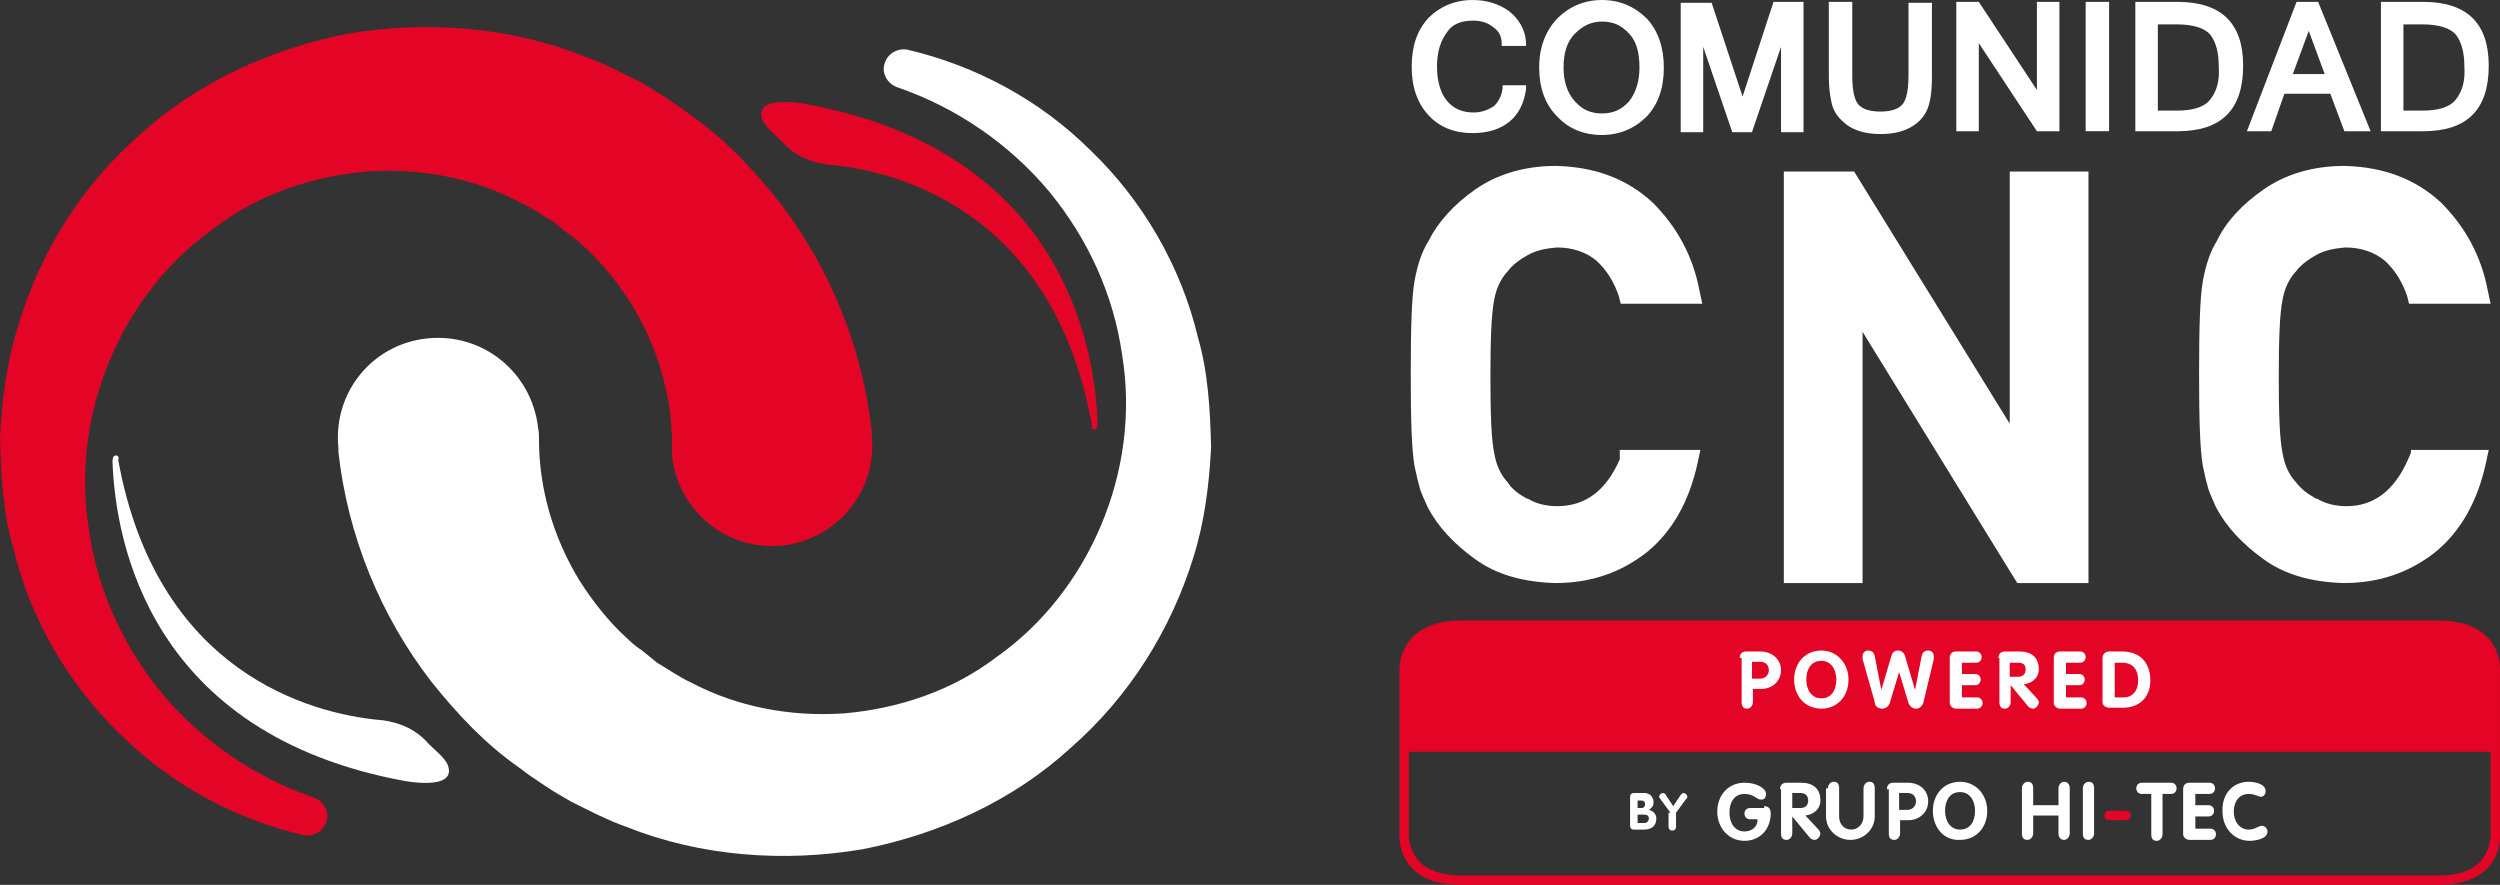 <?xml version="1.0" encoding="UTF-8" standalone="no"?>
<!-- Generator: Adobe Illustrator 24.2.1, SVG Export Plug-In . SVG Version: 6.00 Build 0)  -->

<svg
   xmlns:dc="http://purl.org/dc/elements/1.1/"
   xmlns:cc="http://creativecommons.org/ns#"
   xmlns:rdf="http://www.w3.org/1999/02/22-rdf-syntax-ns#"
   xmlns:svg="http://www.w3.org/2000/svg"
   xmlns="http://www.w3.org/2000/svg"
   xmlns:sodipodi="http://sodipodi.sourceforge.net/DTD/sodipodi-0.dtd"
   xmlns:inkscape="http://www.inkscape.org/namespaces/inkscape"
   version="1.1"
   id="Layer_1"
   x="0px"
   y="0px"
   viewBox="0 0 266.702 94.4"
   xml:space="preserve"
   sodipodi:docname="Logo Comunidad CNC.svg"
   width="266.702"
   height="94.4"
   inkscape:version="0.92.3 (2405546, 2018-03-11)"><rect x="0" y="0" width="266.702" height="94.4" fill="#333333" stroke="none"/><defs
   id="defs3917" /><sodipodi:namedview
   pagecolor="#ffffff"
   bordercolor="#666666"
   borderopacity="1"
   objecttolerance="10"
   gridtolerance="10"
   guidetolerance="10"
   inkscape:pageopacity="0"
   inkscape:pageshadow="2"
   inkscape:window-width="1024"
   inkscape:window-height="717"
   id="namedview3915"
   showgrid="false"
   inkscape:zoom="0.98751838"
   inkscape:cx="252.2649"
   inkscape:cy="60.418915"
   inkscape:window-x="0"
   inkscape:window-y="0"
   inkscape:window-maximized="1"
   inkscape:current-layer="Layer_1" />
<style
   type="text/css"
   id="style3852">
	.st0{fill:#E40425;}
	.st1{fill:#FFFFFF;}
</style>
<g
   id="g3912"
   transform="translate(-65.3,-72.2)">
	<path
   class="st0"
   d="m 332,161.4 v -10 0 -7.8 c 0,0 0.3,-5.2 -6.6,-5.2 h -10 -84.2 -10 c -6.8,0 -6.6,5.2 -6.6,5.2 v 7.8 0 10 c 0,0 -0.3,5.2 6.6,5.2 h 10 84.2 10 c 6.9,0 6.6,-5.2 6.6,-5.2 z m -2.1,2.7 c -0.9,1 -2.4,1.5 -4.5,1.5 h -10 -84.2 -10 c -2,0 -3.5,-0.5 -4.5,-1.5 -1.1,-1.2 -1.1,-2.7 -1.1,-2.7 v 0 0 -9 h 15.5 84.2 15.7 v 9 0 0 c 0,0 0,1.5 -1.1,2.7 z"
   id="path3854"
   inkscape:connector-curvature="0"
   style="fill:#e40425" />
	<path
   class="st1"
   d="m 122.8,119.1 c 0,5.2 1.5,10.4 4.3,15 1.4,2.2 3.1,4.4 5.1,6.2 0.5,0.5 1,0.9 1.6,1.3 0.5,0.4 1.1,0.9 1.6,1.3 1.2,0.7 2.3,1.5 3.6,2.1 4.9,2.6 10.6,3.7 16.4,3.3 5.7,-0.5 11.5,-2.4 16.2,-6 9.7,-6.8 15.5,-19.7 13.4,-32.3 -0.9,-6.3 -3.6,-12.3 -7.8,-17.4 -4.2,-5 -9.8,-8.9 -16.2,-11.1 v 0 c -1.1,-0.4 -1.7,-1.6 -1.3,-2.6 0.3,-1 1.4,-1.6 2.4,-1.4 7.3,1.7 14.2,5.4 19.6,10.8 5.5,5.3 9.6,12.3 11.4,19.9 1.1,3.8 1.3,7.8 1.4,11.7 -0.2,4 -0.7,8 -1.9,11.8 -2.4,7.7 -6.8,14.8 -13.1,20.3 -6.1,5.6 -14,9.2 -22.2,10.8 -8.3,1.4 -17.2,0.8 -25.2,-2.4 -2,-0.7 -3.9,-1.7 -5.9,-2.7 -0.9,-0.5 -1.9,-1.1 -2.8,-1.7 -0.9,-0.6 -1.8,-1.2 -2.7,-1.9 -3.6,-2.5 -6.6,-5.7 -9.4,-9.2 -5.4,-7 -8.9,-15.5 -9.9,-24.5 V 120 c -0.6,-5.9 3.6,-11.1 9.5,-11.7 5.9,-0.6 11.1,3.6 11.8,9.5 0.1,0.5 0.1,0.9 0.1,1.3"
   id="path3856"
   inkscape:connector-curvature="0"
   style="fill:#ffffff" />
	<path
   class="st0"
   d="m 137,119.7 c 0,-5.2 -1.5,-10.4 -4.3,-15 -1.4,-2.2 -3.1,-4.4 -5.1,-6.2 -0.5,-0.5 -1,-0.9 -1.6,-1.3 -0.5,-0.4 -1.1,-0.9 -1.6,-1.3 -1.2,-0.7 -2.3,-1.5 -3.6,-2.1 -4.9,-2.6 -10.6,-3.7 -16.4,-3.3 -5.7,0.5 -11.5,2.4 -16.2,6 -9.7,6.8 -15.5,19.7 -13.4,32.3 0.9,6.3 3.6,12.3 7.8,17.4 4.2,5 9.8,8.9 16.2,11.1 v 0 c 1.1,0.4 1.7,1.6 1.3,2.6 -0.3,1 -1.4,1.6 -2.4,1.4 -7.3,-1.7 -14.2,-5.4 -19.6,-10.8 -5.5,-5.3 -9.6,-12.3 -11.4,-19.9 -1.1,-3.8 -1.3,-7.8 -1.4,-11.7 0.2,-4 0.7,-8 1.9,-11.8 2.3,-7.9 6.8,-15.1 13,-20.5 6.1,-5.6 14,-9.2 22.2,-10.8 8.3,-1.4 17.2,-0.8 25.2,2.4 2,0.7 3.9,1.7 5.9,2.7 0.9,0.5 1.9,1.1 2.8,1.7 0.9,0.6 1.8,1.2 2.7,1.9 3.6,2.5 6.6,5.7 9.4,9.2 5.4,7 8.9,15.5 9.9,24.5 v 0.4 c 0.6,5.9 -3.6,11.1 -9.5,11.8 -5.9,0.6 -11.1,-3.6 -11.8,-9.5 0,-0.4 0,-0.8 0,-1.2"
   id="path3858"
   inkscape:connector-curvature="0"
   style="fill:#e40425" />
	<path
   class="st1"
   d="m 77.6,120.8 c -0.3,0 -0.3,0.6 -0.3,0.6 0.3,8.8 4.1,29.1 31.1,34.1 0,0 5.6,1.1 4.7,-1.6 -0.3,-0.9 -1.6,-1.8 -2.4,-2.7 -2,-2.1 -5,-2.2 -5,-2.2 -7.2,-0.7 -23.7,-5 -27.8,-27.8 0.1,0 0.1,-0.5 -0.3,-0.4"
   id="path3860"
   inkscape:connector-curvature="0"
   style="fill:#ffffff" />
	<path
   class="st0"
   d="m 182.1,118 c 0.3,0 0.3,-0.6 0.3,-0.6 -0.3,-8.8 -4.1,-29.1 -31.1,-34.1 0,0 -5.6,-1.1 -4.7,1.6 0.3,0.9 1.6,1.8 2.4,2.7 2,2.1 5,2.2 5,2.2 7.2,0.7 23.7,5 27.8,27.8 -0.1,0 -0.1,0.5 0.3,0.4"
   id="path3862"
   inkscape:connector-curvature="0"
   style="fill:#e40425" />
	<path
   class="st1"
   d="m 251.2,82.5 -3.3,-10 h -3.3 v 13.8 h 2.4 v -9.1 l 3.1,9.1 h 2.1 l 3.1,-9.1 v 9.1 h 2.4 V 72.4 h -3.2 z m 17.7,-2.2 c 0,2 -0.4,2.8 -0.7,3.1 -0.5,0.5 -1.3,0.7 -2.3,0.7 -1,0 -1.8,-0.2 -2.3,-0.7 -0.3,-0.3 -0.7,-1.1 -0.7,-3.1 v -7.9 h -2.5 v 7.9 c 0,1.1 0.1,2 0.3,2.9 0.2,0.9 0.7,1.6 1.6,2.3 0.8,0.6 2,1 3.6,1 1.2,0 2.2,-0.2 3,-0.6 0.8,-0.4 1.5,-1 1.9,-1.8 0.4,-0.8 0.6,-2 0.6,-3.7 v -7.9 h -2.5 z m -32.7,-8.1 c -1.9,0 -3.5,0.7 -4.8,2 -1.2,1.3 -1.9,3 -1.9,5.2 0,2.1 0.6,3.9 1.9,5.2 1.2,1.3 2.8,2 4.8,2 1.9,0 3.5,-0.7 4.8,-2 1.2,-1.3 1.8,-3 1.8,-5.2 0,-2.1 -0.6,-3.9 -1.8,-5.2 -1.3,-1.3 -2.9,-2 -4.8,-2 m 2.9,10.8 c -0.8,0.9 -1.7,1.3 -2.9,1.3 -1.2,0 -2.1,-0.4 -2.9,-1.3 -0.8,-0.9 -1.2,-2.1 -1.2,-3.6 0,-1.6 0.4,-2.8 1.2,-3.6 0.8,-0.8 1.7,-1.3 2.9,-1.3 1.2,0 2.1,0.4 2.9,1.3 0.8,0.8 1.1,2.1 1.1,3.6 0,1.5 -0.4,2.7 -1.1,3.6 m -16.7,-8.6 c 0.9,0 1.6,0.2 2.2,0.7 0.6,0.4 0.9,1 0.9,1.7 v 0.3 h 2.6 v -0.4 c -0.1,-1.4 -0.8,-2.5 -1.8,-3.3 -1.1,-0.8 -2.4,-1.2 -3.9,-1.2 -1.9,0 -3.5,0.7 -4.7,1.9 -1.2,1.3 -1.8,3 -1.8,5.2 0,2.2 0.6,3.9 1.8,5.2 1.2,1.3 2.8,1.9 4.7,1.9 1.6,0 2.9,-0.4 3.9,-1.2 1,-0.8 1.6,-2 1.8,-3.5 v -0.4 h -2.5 v 0.3 c -0.1,0.8 -0.4,1.4 -0.9,1.9 -0.6,0.4 -1.3,0.7 -2.2,0.7 -1.2,0 -2.1,-0.4 -2.8,-1.2 -0.7,-0.8 -1.1,-2.1 -1.1,-3.7 0,-1.6 0.4,-2.8 1.1,-3.7 0.5,-0.8 1.5,-1.2 2.7,-1.2 m 65.4,11.8 h 2.5 V 72.4 h -2.5 z M 310.3,72.4 305,86.2 h 2.6 l 1.4,-4 h 4.9 l 1.5,4 h 2.8 l -5.6,-13.8 z m -0.4,7.7 1.7,-4.6 1.7,4.6 z m 13.9,-7.7 h -4.5 v 13.8 h 4.5 c 4.7,0 7,-2.3 7,-7 0,-4.5 -2.3,-6.8 -7,-6.8 m 3.5,10.4 c -0.6,0.8 -1.8,1.2 -3.6,1.2 h -2 v -9.2 h 2 c 1.8,0 3,0.4 3.6,1.1 0.6,0.8 0.9,1.9 0.9,3.4 0.1,1.5 -0.2,2.6 -0.9,3.5 M 297.6,72.4 h -4.5 v 13.8 h 4.5 c 4.7,0 7,-2.3 7,-7 0,-4.5 -2.3,-6.8 -7,-6.8 m 3.5,10.4 c -0.6,0.8 -1.8,1.2 -3.6,1.2 h -2 v -9.2 h 2 c 1.8,0 3,0.4 3.6,1.1 0.6,0.8 0.9,1.9 0.9,3.4 0.1,1.5 -0.2,2.6 -0.9,3.5 m -18.5,-1 -6.2,-9.4 H 274 v 13.8 h 2.4 v -9.4 l 6.2,9.4 H 285 V 72.4 h -2.4 z"
   id="path3864"
   inkscape:connector-curvature="0"
   style="fill:#ffffff" />
	<path
   class="st1"
   d="m 238.1,121.2 c -1.5,3.4 -3.7,5 -6.7,5 -1.2,0 -2.3,-0.3 -3.1,-0.8 h -0.1 c -0.9,-0.5 -1.6,-1 -2.1,-1.8 l -0.1,-0.1 c -0.6,-0.7 -1.1,-1.7 -1.3,-3 -0.3,-1.4 -0.4,-4.1 -0.4,-8.1 0,-4 0.1,-6.7 0.4,-8.2 0.2,-1.2 0.7,-2.2 1.3,-2.9 l 0.1,-0.1 c 0.5,-0.7 1.3,-1.3 2.2,-1.8 0.9,-0.5 1.9,-0.7 3.1,-0.8 1.7,0 3.1,0.5 4.2,1.4 1.1,1 1.9,2.3 2.4,3.8 l 0.2,0.8 h 8.7 l -0.3,-1.4 c -0.7,-3.7 -2.4,-6.8 -5,-9.4 -2.7,-2.5 -6.1,-3.8 -10.3,-3.9 -3.4,0 -6.3,0.9 -8.6,2.5 -2.3,1.6 -4,3.5 -5,5.5 -0.7,1.1 -1.2,2.6 -1.5,4.3 -0.3,1.7 -0.4,4.9 -0.4,9.9 0,4.9 0.1,8.1 0.4,9.8 0.2,1 0.4,1.8 0.6,2.5 0.2,0.6 0.5,1.2 0.8,1.9 1.1,2.1 2.8,3.9 5,5.5 2.3,1.7 5.2,2.5 8.6,2.6 3.8,0 7,-1.1 9.8,-3.3 2.7,-2.2 4.5,-5.4 5.4,-9.5 l 0.3,-1.4 h -8.6 z"
   id="path3866"
   inkscape:connector-curvature="0"
   style="fill:#ffffff" />
	<polygon
   class="st1"
   points="255.6,90.5 255.6,134.4 264,134.4 264,107.6 280.5,134.4 288.1,134.4 288.1,90.5 279.7,90.5 279.7,117.4 263.1,90.5 "
   id="polygon3868"
   style="fill:#ffffff" />
	<path
   class="st1"
   d="m 322.5,120.5 -0.3,0.7 c -1.5,3.4 -3.7,5 -6.6,5 -1.2,0 -2.3,-0.3 -3.1,-0.8 h -0.1 c -0.9,-0.5 -1.6,-1 -2.2,-1.8 l -0.1,-0.1 c -0.6,-0.7 -1.1,-1.7 -1.3,-3 -0.3,-1.4 -0.4,-4.1 -0.4,-8.1 0,-4 0.1,-6.7 0.4,-8.2 0.2,-1.2 0.7,-2.2 1.3,-2.9 l 0.1,-0.1 c 0.5,-0.7 1.3,-1.3 2.2,-1.8 0.9,-0.5 1.9,-0.7 3.1,-0.8 1.7,0 3.1,0.5 4.2,1.4 1.1,1 1.9,2.3 2.4,3.8 l 0.2,0.8 h 8.7 l -0.3,-1.4 c -0.7,-3.7 -2.4,-6.8 -5,-9.4 -2.7,-2.5 -6.1,-3.8 -10.3,-3.9 -3.4,0 -6.3,0.9 -8.6,2.5 -2.3,1.6 -4,3.4 -5,5.5 -0.7,1.1 -1.2,2.6 -1.5,4.3 -0.3,1.7 -0.4,4.9 -0.4,9.9 0,4.9 0.1,8.1 0.4,9.8 0.2,1 0.4,1.8 0.6,2.5 0.2,0.6 0.5,1.2 0.8,1.9 1.1,2.1 2.8,3.9 5,5.5 2.3,1.7 5.2,2.5 8.6,2.6 3.8,0 7,-1.1 9.8,-3.3 2.7,-2.2 4.5,-5.4 5.4,-9.5 l 0.3,-1.4 h -8.3 z"
   id="path3870"
   inkscape:connector-curvature="0"
   style="fill:#ffffff" />
	<path
   class="st1"
   d="m 250.9,142.4 c 0,-0.4 0.2,-0.7 0.7,-0.7 h 1.5 c 1.2,0 2.2,0.8 2.2,2 0,1.2 -1,2 -2.1,2 h -0.9 v 1.4 c 0,0.4 -0.3,0.7 -0.6,0.7 -0.4,0 -0.6,-0.2 -0.6,-0.7 v -4.7 z m 1.3,2.2 h 0.9 c 0.5,0 0.9,-0.4 0.9,-0.9 0,-0.5 -0.3,-0.9 -0.9,-0.9 h -0.9 z"
   id="path3872"
   inkscape:connector-curvature="0"
   style="fill:#ffffff" />
	<path
   class="st1"
   d="m 256.7,144.7 c 0,-1.8 1.2,-3.1 2.9,-3.1 1.7,0 2.9,1.4 2.9,3.1 0,1.8 -1.2,3.1 -2.9,3.1 -1.7,0 -2.9,-1.3 -2.9,-3.1 m 4.5,0 c 0,-1 -0.5,-2 -1.6,-2 -1.1,0 -1.6,0.9 -1.6,2 0,1 0.5,2 1.6,2 1.1,0 1.6,-0.9 1.6,-2"
   id="path3874"
   inkscape:connector-curvature="0"
   style="fill:#ffffff" />
	<path
   class="st1"
   d="m 264,142.5 c 0,-0.1 0,-0.2 0,-0.3 0,-0.3 0.2,-0.6 0.6,-0.6 0.4,0 0.6,0.2 0.7,0.6 l 0.7,3.6 v 0 l 1.1,-3.7 c 0.1,-0.3 0.3,-0.5 0.7,-0.5 0.3,0 0.6,0.2 0.7,0.5 l 1.1,3.7 v 0 l 0.7,-3.6 c 0.1,-0.4 0.3,-0.6 0.7,-0.6 0.4,0 0.6,0.3 0.6,0.6 0,0.1 0,0.2 0,0.3 l -1.1,4.6 c -0.1,0.4 -0.4,0.7 -0.8,0.7 -0.4,0 -0.7,-0.3 -0.8,-0.6 l -1,-3.3 v 0 l -1,3.3 c -0.1,0.3 -0.4,0.6 -0.8,0.6 -0.5,0 -0.8,-0.3 -0.8,-0.7 z"
   id="path3876"
   inkscape:connector-curvature="0"
   style="fill:#ffffff" />
	<path
   class="st1"
   d="m 273.3,142.4 c 0,-0.4 0.2,-0.7 0.7,-0.7 h 2.1 c 0.4,0 0.6,0.3 0.6,0.6 0,0.3 -0.2,0.6 -0.6,0.6 h -1.5 v 1.2 h 1.4 c 0.4,0 0.6,0.3 0.6,0.6 0,0.3 -0.2,0.6 -0.6,0.6 h -1.4 v 1.3 h 1.6 c 0.4,0 0.6,0.3 0.6,0.6 0,0.3 -0.2,0.6 -0.6,0.6 H 274 c -0.4,0 -0.7,-0.3 -0.7,-0.6 z"
   id="path3878"
   inkscape:connector-curvature="0"
   style="fill:#ffffff" />
	<path
   class="st1"
   d="m 278.5,142.4 c 0,-0.4 0.2,-0.7 0.7,-0.7 h 1.5 c 1.3,0 2.1,0.6 2.1,1.9 0,0.9 -0.7,1.5 -1.6,1.6 l 1.4,1.5 c 0.1,0.1 0.2,0.3 0.2,0.4 0,0.3 -0.3,0.7 -0.6,0.7 -0.2,0 -0.4,-0.1 -0.5,-0.2 l -1.9,-2.3 v 0 1.8 c 0,0.4 -0.3,0.7 -0.6,0.7 -0.4,0 -0.6,-0.2 -0.6,-0.7 v -4.7 z m 1.2,2 h 0.9 c 0.5,0 0.8,-0.3 0.8,-0.8 0,-0.5 -0.3,-0.7 -0.8,-0.7 h -0.9 z"
   id="path3880"
   inkscape:connector-curvature="0"
   style="fill:#ffffff" />
	<path
   class="st1"
   d="m 284.4,142.4 c 0,-0.4 0.2,-0.7 0.7,-0.7 h 2.1 c 0.4,0 0.6,0.3 0.6,0.6 0,0.3 -0.2,0.6 -0.6,0.6 h -1.5 v 1.2 h 1.4 c 0.4,0 0.6,0.3 0.6,0.6 0,0.3 -0.2,0.6 -0.6,0.6 h -1.4 v 1.3 h 1.6 c 0.4,0 0.6,0.3 0.6,0.6 0,0.3 -0.2,0.6 -0.6,0.6 h -2.2 c -0.4,0 -0.7,-0.3 -0.7,-0.6 z"
   id="path3882"
   inkscape:connector-curvature="0"
   style="fill:#ffffff" />
	<path
   class="st1"
   d="m 289.6,142.4 c 0,-0.4 0.3,-0.7 0.7,-0.7 h 1.4 c 1.9,0 3,1.2 3,3.1 0,1.8 -1.2,2.9 -2.9,2.9 h -1.5 c -0.3,0 -0.7,-0.2 -0.7,-0.6 z m 1.3,4.2 h 0.9 c 1.1,0 1.6,-0.8 1.6,-1.8 0,-1.1 -0.5,-1.9 -1.7,-1.9 h -0.8 z"
   id="path3884"
   inkscape:connector-curvature="0"
   style="fill:#ffffff" />
	<path
   class="st1"
   d="m 239.2,157.2 c 0,-0.3 0.2,-0.4 0.4,-0.4 h 1.1 c 0.6,0 1,0.4 1,1 0,0.4 -0.2,0.6 -0.5,0.8 v 0 c 0.5,0.1 0.8,0.5 0.8,0.9 0,0.8 -0.5,1.2 -1.3,1.2 h -1.1 c -0.3,0 -0.4,-0.2 -0.4,-0.4 z m 0.8,1.2 h 0.4 c 0.3,0 0.4,-0.2 0.4,-0.4 0,-0.3 -0.2,-0.4 -0.4,-0.4 H 240 Z m 0,1.6 h 0.7 c 0.3,0 0.5,-0.2 0.5,-0.5 0,-0.3 -0.2,-0.4 -0.6,-0.4 H 240 Z"
   id="path3886"
   inkscape:connector-curvature="0"
   style="fill:#ffffff" />
	<path
   class="st1"
   d="m 243.5,158.9 -1.1,-1.5 c -0.1,-0.1 -0.1,-0.2 -0.1,-0.2 0,-0.2 0.2,-0.4 0.4,-0.4 0.1,0 0.3,0.1 0.3,0.2 l 0.8,1.2 0.8,-1.2 c 0.1,-0.1 0.2,-0.2 0.3,-0.2 0.2,0 0.4,0.2 0.4,0.4 0,0.1 0,0.2 -0.1,0.2 l -1.1,1.5 v 1.5 c 0,0.2 -0.1,0.4 -0.4,0.4 -0.3,0 -0.4,-0.2 -0.4,-0.4 v -1.5 z"
   id="path3888"
   inkscape:connector-curvature="0"
   style="fill:#ffffff" />
	<path
   class="st1"
   d="m 253.5,158.2 c 0.5,0 0.7,0.3 0.7,0.8 0,1.6 -1.1,2.9 -2.8,2.9 -1.7,0 -2.9,-1.4 -2.9,-3.1 0,-1.8 1.2,-3.1 2.9,-3.1 1.3,0 2.3,0.6 2.3,1.2 0,0.4 -0.2,0.6 -0.5,0.6 -0.6,0 -0.7,-0.6 -1.8,-0.6 -1.1,0 -1.6,0.9 -1.6,2 0,1 0.5,2 1.6,2 0.7,0 1.4,-0.4 1.4,-1.3 H 252 c -0.3,0 -0.6,-0.2 -0.6,-0.6 0,-0.4 0.3,-0.6 0.6,-0.6 h 1.5 z"
   id="path3890"
   inkscape:connector-curvature="0"
   style="fill:#ffffff" />
	<path
   class="st1"
   d="m 255.2,156.4 c 0,-0.4 0.2,-0.7 0.7,-0.7 h 1.5 c 1.3,0 2.1,0.6 2.1,1.9 0,0.9 -0.7,1.5 -1.6,1.6 l 1.4,1.5 c 0.1,0.1 0.2,0.3 0.2,0.4 0,0.3 -0.3,0.7 -0.6,0.7 -0.2,0 -0.4,-0.1 -0.5,-0.2 l -1.9,-2.3 v 0 1.8 c 0,0.4 -0.3,0.7 -0.6,0.7 -0.4,0 -0.6,-0.2 -0.6,-0.7 v -4.7 z m 1.3,2 h 0.9 c 0.5,0 0.8,-0.3 0.8,-0.8 0,-0.5 -0.3,-0.8 -0.8,-0.8 h -0.9 z"
   id="path3892"
   inkscape:connector-curvature="0"
   style="fill:#ffffff" />
	<path
   class="st1"
   d="m 260.3,156.3 c 0,-0.4 0.3,-0.7 0.6,-0.7 0.4,0 0.6,0.2 0.6,0.7 v 3 c 0,0.8 0.5,1.4 1.3,1.4 0.8,0 1.3,-0.7 1.3,-1.4 v -3 c 0,-0.4 0.3,-0.7 0.6,-0.7 0.4,0 0.6,0.2 0.6,0.7 v 3 c 0,1.4 -1.2,2.5 -2.6,2.5 -1.4,0 -2.6,-1.1 -2.6,-2.5 v -3 z"
   id="path3894"
   inkscape:connector-curvature="0"
   style="fill:#ffffff" />
	<path
   class="st1"
   d="m 266.6,156.4 c 0,-0.4 0.2,-0.7 0.7,-0.7 h 1.5 c 1.3,0 2.2,0.8 2.2,2 0,1.2 -1,2 -2.1,2 H 268 v 1.4 c 0,0.4 -0.3,0.7 -0.6,0.7 -0.4,0 -0.6,-0.2 -0.6,-0.7 v -4.7 z m 1.3,2.2 h 0.9 c 0.5,0 0.9,-0.4 0.9,-0.9 0,-0.5 -0.3,-0.9 -0.9,-0.9 h -0.9 z"
   id="path3896"
   inkscape:connector-curvature="0"
   style="fill:#ffffff" />
	<path
   class="st1"
   d="m 271.5,158.7 c 0,-1.8 1.2,-3.1 2.9,-3.1 1.7,0 2.9,1.4 2.9,3.1 0,1.8 -1.2,3.1 -2.9,3.1 -1.7,0.1 -2.9,-1.3 -2.9,-3.1 m 4.5,0 c 0,-1 -0.5,-2 -1.6,-2 -1.1,0 -1.6,0.9 -1.6,2 0,1 0.5,2 1.6,2 1.1,0 1.6,-0.9 1.6,-2"
   id="path3898"
   inkscape:connector-curvature="0"
   style="fill:#ffffff" />
	<path
   class="st1"
   d="m 281,156.3 c 0,-0.4 0.3,-0.7 0.6,-0.7 0.4,0 0.6,0.2 0.6,0.7 v 1.8 h 2.7 v -1.8 c 0,-0.4 0.3,-0.7 0.6,-0.7 0.3,0 0.6,0.2 0.6,0.7 v 4.8 c 0,0.4 -0.3,0.7 -0.6,0.7 -0.3,0 -0.6,-0.2 -0.6,-0.7 v -1.9 h -2.7 v 1.9 c 0,0.4 -0.3,0.7 -0.6,0.7 -0.4,0 -0.6,-0.2 -0.6,-0.7 z"
   id="path3900"
   inkscape:connector-curvature="0"
   style="fill:#ffffff" />
	<path
   class="st1"
   d="m 287.5,156.3 c 0,-0.4 0.3,-0.7 0.6,-0.7 0.4,0 0.6,0.2 0.6,0.7 v 4.8 c 0,0.4 -0.3,0.7 -0.6,0.7 -0.4,0 -0.6,-0.2 -0.6,-0.7 z"
   id="path3902"
   inkscape:connector-curvature="0"
   style="fill:#ffffff" />
	<path
   class="st0"
   d="m 292.1,158.7 c 0.3,0 0.5,0.2 0.5,0.5 0,0.3 -0.2,0.5 -0.5,0.5 h -1.8 c -0.3,0 -0.5,-0.2 -0.5,-0.5 0,-0.3 0.2,-0.5 0.5,-0.5 z"
   id="path3904"
   inkscape:connector-curvature="0"
   style="fill:#e40425" />
	<path
   class="st1"
   d="m 294.7,156.9 h -0.9 c -0.4,0 -0.6,-0.3 -0.6,-0.6 0,-0.3 0.2,-0.6 0.6,-0.6 h 3.1 c 0.4,0 0.6,0.3 0.6,0.6 0,0.3 -0.2,0.6 -0.6,0.6 H 296 v 4.3 c 0,0.4 -0.3,0.7 -0.6,0.7 -0.4,0 -0.6,-0.2 -0.6,-0.7 v -4.3 z"
   id="path3906"
   inkscape:connector-curvature="0"
   style="fill:#ffffff" />
	<path
   class="st1"
   d="m 298.2,156.4 c 0,-0.4 0.2,-0.7 0.7,-0.7 h 2.1 c 0.4,0 0.6,0.3 0.6,0.6 0,0.3 -0.2,0.6 -0.6,0.6 h -1.5 v 1.2 h 1.4 c 0.4,0 0.6,0.3 0.6,0.6 0,0.3 -0.2,0.6 -0.6,0.6 h -1.4 v 1.3 h 1.6 c 0.4,0 0.6,0.3 0.6,0.6 0,0.3 -0.2,0.6 -0.6,0.6 h -2.2 c -0.4,0 -0.7,-0.3 -0.7,-0.6 z"
   id="path3908"
   inkscape:connector-curvature="0"
   style="fill:#ffffff" />
	<path
   class="st1"
   d="m 305.2,155.6 c 0.6,0 1.8,0.2 1.8,1 0,0.3 -0.2,0.6 -0.5,0.6 -0.3,0 -0.6,-0.3 -1.3,-0.3 -1.1,0 -1.6,0.9 -1.6,1.9 0,1 0.6,1.9 1.6,1.9 0.7,0 1,-0.4 1.4,-0.4 0.4,0 0.6,0.4 0.6,0.6 0,0.8 -1.3,1 -1.9,1 -1.7,0 -2.9,-1.4 -2.9,-3.1 -0.1,-1.9 1.1,-3.2 2.8,-3.2"
   id="path3910"
   inkscape:connector-curvature="0"
   style="fill:#ffffff" />
</g>
</svg>